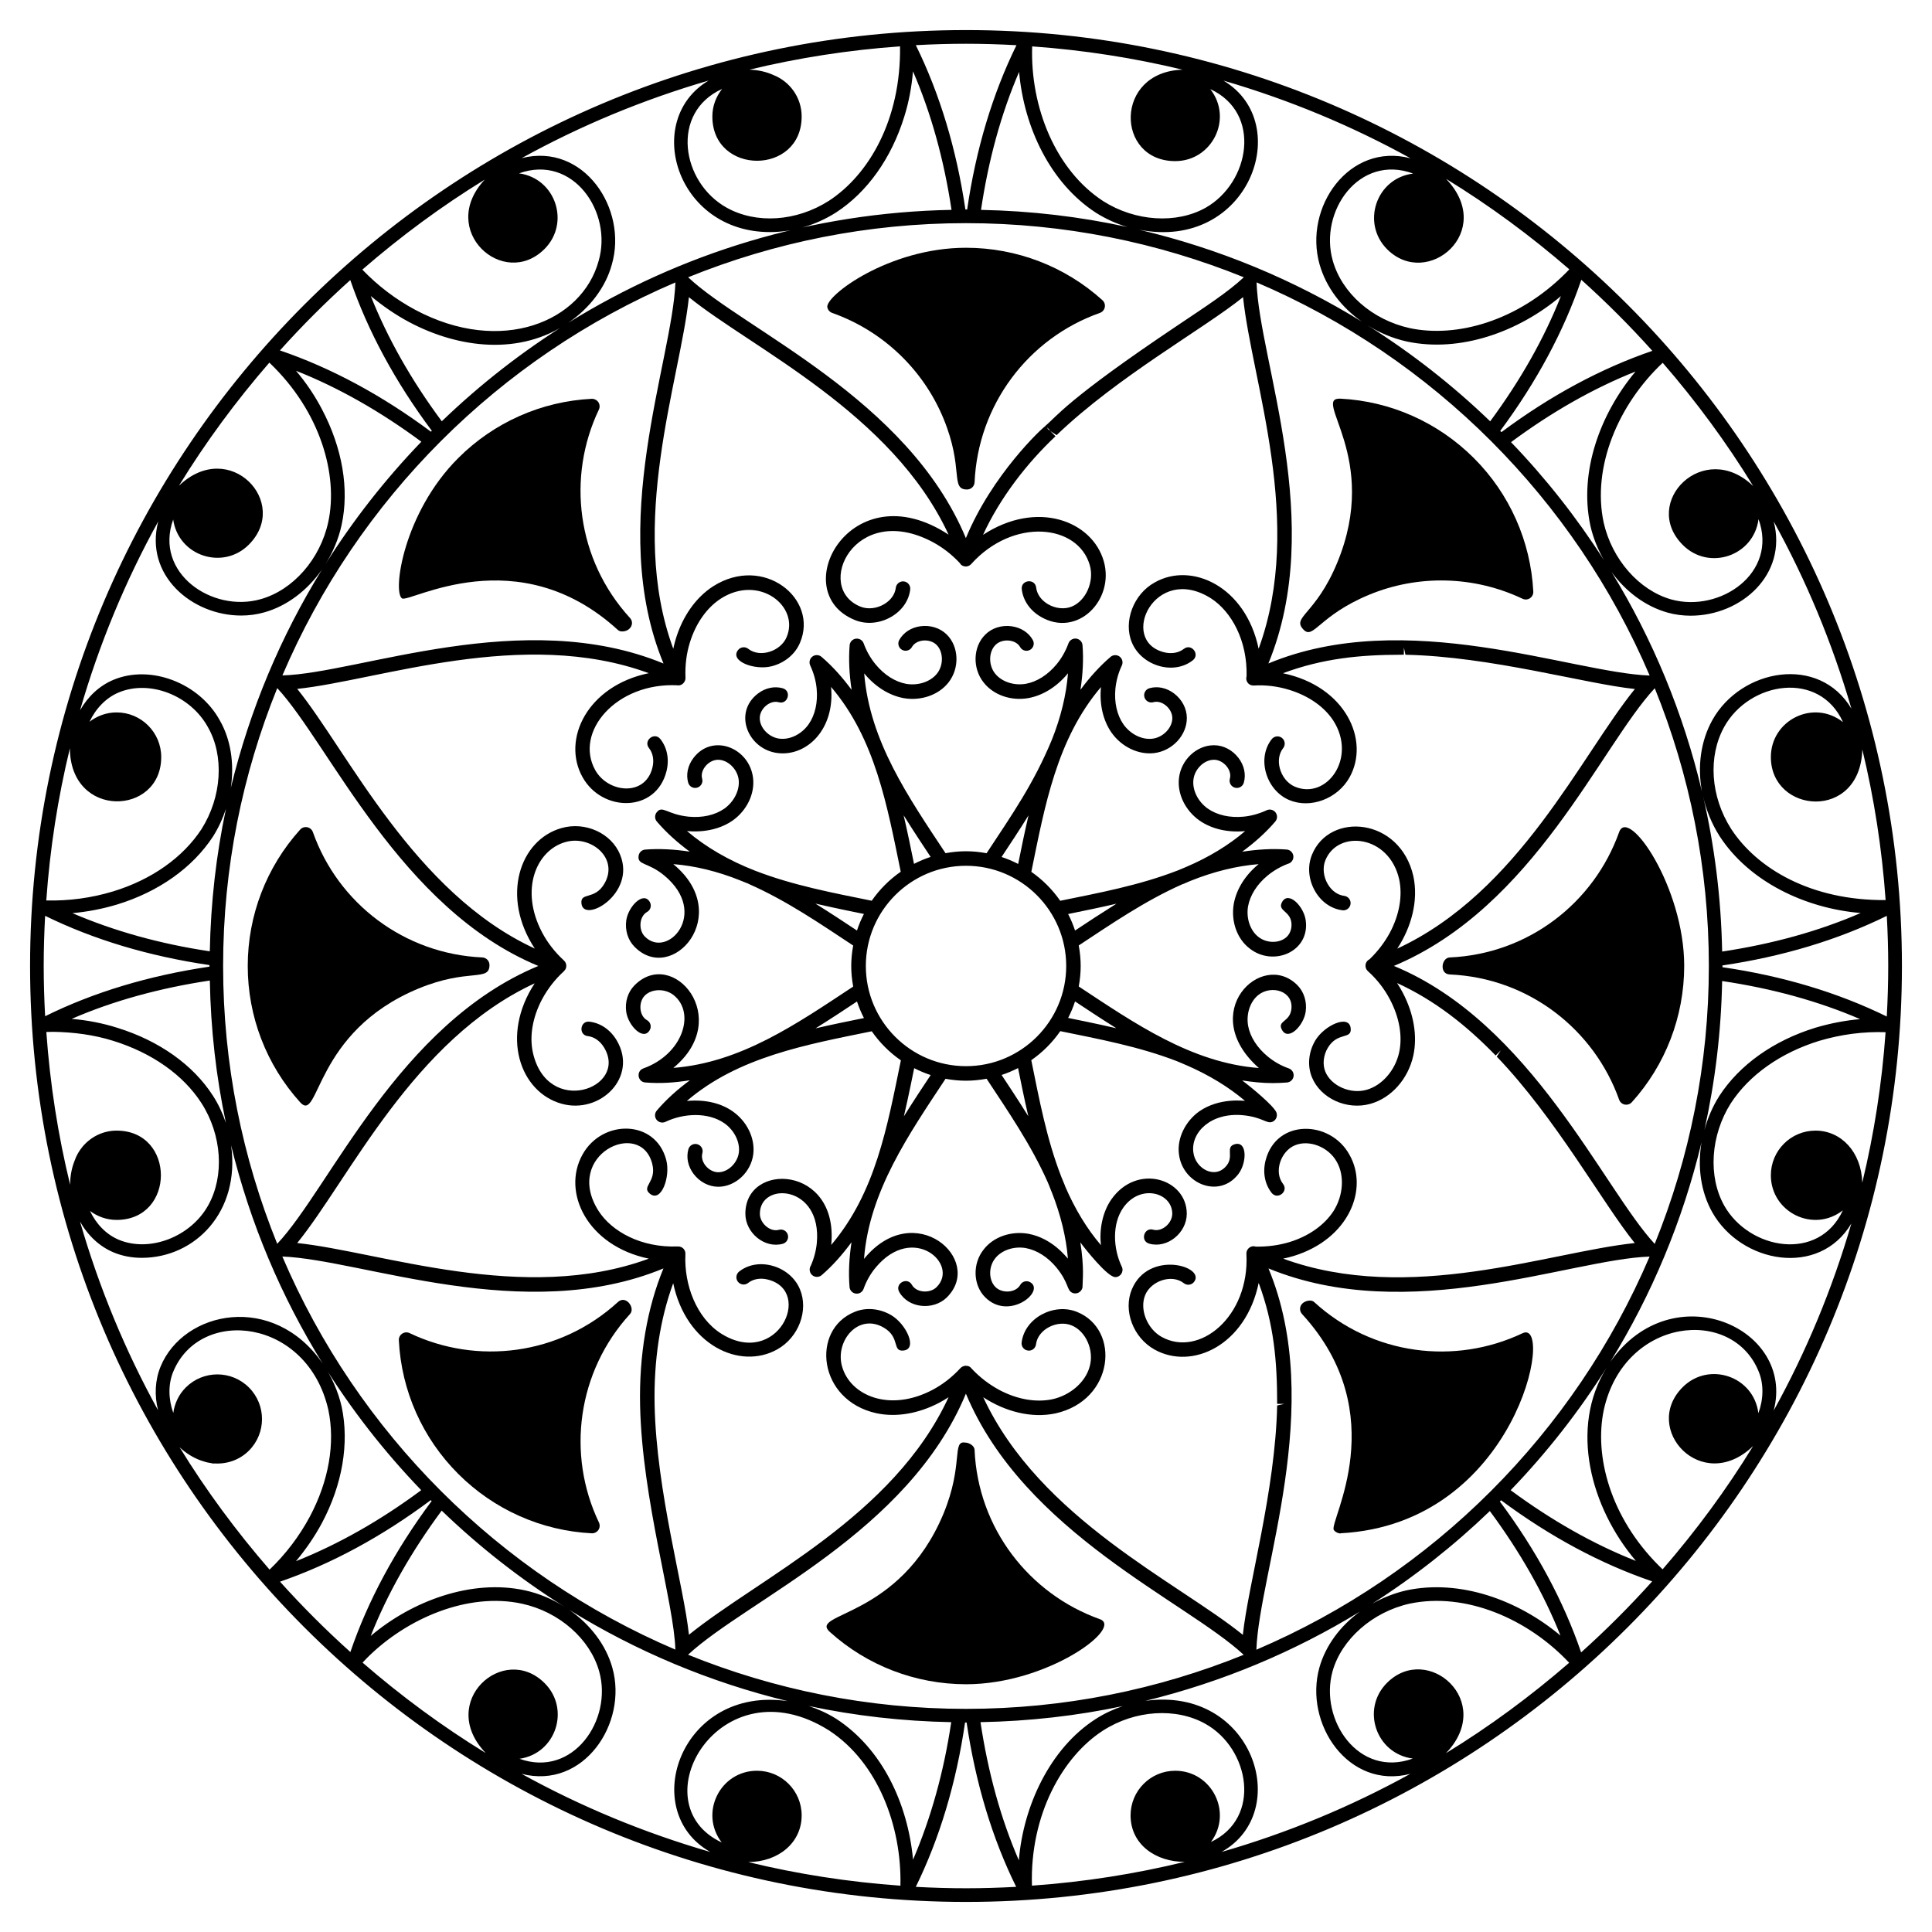 <?xml version="1.0" encoding="UTF-8"?>
<!-- Uploaded to: SVG Find, www.svgrepo.com, Generator: SVG Find Mixer Tools -->
<svg fill="#000000" width="800px" height="800px" version="1.1" viewBox="144 144 512 512" xmlns="http://www.w3.org/2000/svg">
 <g>
  <path d="m400 151.97c-136.77 0-248.03 111.26-248.03 248.03s111.27 248.03 248.03 248.03 248.03-111.27 248.03-248.03c-0.004-136.76-111.27-248.03-248.03-248.03zm111.61 58.09c10.676 10.676 28.918-4.777 15.613-18.66 11.566 7.082 22.465 15.137 32.668 23.98-0.324 0.336-0.648 0.676-0.973 1-12.785 12.777-28.961 17.203-41.32 14.578-9.934-2.203-17.941-9.215-20.398-17.867-3.723-13.066 7.004-28.383 21.301-23.094-9.844 1.238-13.789 13.168-6.891 20.062zm53.84 73.184c0.742 3.297 2.008 6.371 3.606 9.191-7.172-11.23-15.422-21.695-24.617-31.258 10.723-7.953 21.781-14.258 32.996-18.719-9.473 11.309-14.984 26.668-11.984 40.785zm15.73 39.785c-20.719-0.754-64.566-18.379-101.04-3.203 15.301-37.281-2.422-79.941-3.137-100.99 46.738 19.945 84.246 57.453 104.18 104.2zm14.102 31.758c0.82 3.738 2.273 7.422 4.434 10.812 7.832 12.062 22.703 19.148 37.383 20.359-11.098 4.816-23.426 8.215-36.711 10.215-0.27-14.199-2.019-28.043-5.106-41.387zm41.66 59.293c-3.957 0.352-7.918 1.113-11.855 2.281-11.055 3.406-20.094 9.82-25.453 18.078-1.797 2.836-3.074 5.883-3.938 8.984 2.824-12.738 4.426-25.922 4.688-39.438 13.199 1.961 25.473 5.316 36.559 10.094zm-40.078-14.082c0 26.035-5.125 50.883-14.348 73.648-13.633-14.68-32.754-58.641-69.121-73.664 37.141-15.551 54.793-58.199 69.137-73.59 9.211 22.758 14.332 47.59 14.332 73.605zm-119.91 181.19c0.746-20.691 18.363-64.617 3.207-101.04 37.254 15.297 79.922-2.422 101-3.141-19.945 46.742-57.461 84.25-104.21 104.18zm92.824-74.754c-9.941 15.992-4.246 37.086 7.754 51.23-11.258-4.441-22.383-10.758-33.191-18.742 9.543-9.906 18.078-20.789 25.438-32.488zm-12.238 71.008c-11.344-9.496-26.684-14.977-40.785-11.988-3.277 0.738-6.332 1.988-9.141 3.57 11.211-7.16 21.656-15.402 31.207-24.582 7.949 10.727 14.258 21.785 18.719 33zm-84.164-0.188c-17.09-13.859-53.852-30.781-68.805-62.969 5.723 3.746 12.684 5.656 19.18 4.273 15.531-3.496 17.25-22.191 5.703-26.875-6.113-2.512-13.914 1.57-14.711 8.086-0.133 1.055 0.621 2.012 1.672 2.141 1.078 0.145 2.016-0.617 2.144-1.672 0.492-3.992 5.688-6.543 9.438-4.992 3.785 1.535 6.019 6.633 4.769 10.938-1.113 4.082-5.074 7.547-9.832 8.621-4.359 0.926-9.355 0.062-14.078-2.438-2.715-1.461-5.164-3.34-7.281-5.586-0.016-0.02-0.039-0.031-0.055-0.051-0.152-0.215-0.336-0.406-0.574-0.547-0.289-0.172-0.609-0.23-0.926-0.234-0.016 0-0.031-0.012-0.047-0.012-0.016 0-0.031 0.008-0.047 0.008-0.234 0.004-0.457 0.051-0.676 0.137-0.012 0.004-0.023 0.008-0.035 0.012-0.242 0.105-0.469 0.242-0.656 0.441-2.223 2.418-4.723 4.363-7.43 5.793-11.34 5.984-21.789 1.559-23.969-6.195-1.926-6.719 4.289-14.273 11.066-10.289 4.461 2.617 2.09 6.422 5.262 6.055 3.754-0.441 0.672-7.031-3.309-9.371-3.043-1.789-6.664-2.113-9.652-0.875-11.727 4.684-9.801 23.449 5.719 26.863 5.231 1.129 11.148 0.133 16.68-2.785 0.836-0.445 1.66-0.93 2.461-1.457-14.637 31.707-50.07 47.805-68.809 62.953-1.332-12.785-8.586-37.812-9.094-60.801-0.25-11.844 1.438-22.879 4.926-32.359 3.422 16.34 17.625 23.109 27.582 17.531 5.68-3.18 8.363-10.348 5.984-15.973-1.262-3.023-4.062-5.356-7.488-6.238-3.168-0.816-6.309-0.234-8.609 1.594-0.832 0.66-0.973 1.871-0.312 2.703 0.66 0.832 1.875 0.969 2.703 0.309 1.355-1.074 3.281-1.395 5.262-0.883 12.141 3.125 2.375 23.707-12.516 14.246-6.484-4.195-9.734-12.891-9.379-20.887 0.137-1.199-0.789-2.184-1.98-2.144-9.727 0.383-17.496-3.945-21.016-9.391-9.484-14.852 11.062-24.633 14.203-12.547 1.285 4.953-3.066 6.023-0.562 8 2.977 2.348 5.445-4.523 4.285-8.969-2.82-10.828-16.98-10.852-22.188-1.453-5.59 9.98 1.277 24.207 17.562 27.59-33.004 12.184-71.09-1.809-93.172-4.141 13.754-16.938 30.695-53.918 62.93-68.82-9.137 13.977-3.875 28.809 7.109 31.902 10.262 2.883 20.375-7.062 14.641-16.77-1.664-2.82-4.293-4.629-7.219-4.965-2.492-0.324-3 3.527-0.441 3.82 1.719 0.195 3.301 1.328 4.348 3.098 6.367 10.777-15.094 18.434-18.922 1.223-0.934-4.348-0.062-9.348 2.438-14.074 1.516-2.816 3.457-5.312 5.769-7.414 0.121-0.109 0.207-0.246 0.293-0.375 0.027-0.043 0.078-0.059 0.102-0.102 0.453-0.781 0.309-1.773-0.355-2.387-2.414-2.223-4.363-4.727-5.789-7.434-5.988-11.34-1.551-21.785 6.191-23.969 6.703-1.918 14.281 4.277 10.289 11.07-2.59 4.414-6.434 2.094-6.051 5.258 0.609 5.344 14.531-2.629 10.242-12.961-2.277-5.699-9.23-8.871-15.531-7.07-11.09 3.129-16.168 18.176-7.086 31.93-32.035-14.762-49.516-52.164-62.953-68.812 21.449-2.234 59.852-16.41 93.16-4.164-16.215 3.344-23.168 17.527-17.535 27.582 5.234 9.328 19.398 9.398 22.207-1.5 0.82-3.168 0.238-6.312-1.594-8.617-1.586-2-4.594 0.398-3.012 2.391 1.074 1.355 1.398 3.277 0.883 5.266-1.98 7.688-11.758 6.59-15.125 0.582-5.664-10.113 5.582-23.34 21.879-22.488 0.012 0.004-0.012-0.016 0.109 0.027 0.438 0 0.805-0.137 1.137-0.387 0.047-0.031 0.352-0.324 0.445-0.469 0.191-0.391 0.359-0.598 0.34-1.148-0.141-3.285 0.25-6.434 1.156-9.355 1.582-5.113 4.504-9.258 8.227-11.66 10.129-6.481 20.918 2.039 17.414 10.223-1.543 3.723-7.039 5.566-10.164 3.098-0.832-0.656-2.039-0.516-2.703 0.32-2.32 2.941 4.406 5.481 8.969 4.285 3.418-0.891 6.203-3.219 7.441-6.207 5.016-11.711-9.68-23.484-23.043-14.949-4.484 2.898-7.973 7.785-9.82 13.762-0.281 0.906-0.52 1.832-0.715 2.773-12.188-33.031 1.805-71.121 4.144-93.172 16.566 13.449 53.926 30.707 68.816 62.93-25.926-17.012-43.277 15.145-24.836 22.629 3.023 1.246 6.656 0.914 9.699-0.879 2.82-1.664 4.633-4.293 4.969-7.223 0.121-1.055-0.637-2.008-1.691-2.129-1.023-0.121-2.012 0.633-2.133 1.691-0.195 1.719-1.328 3.305-3.098 4.348-1.98 1.168-4.387 1.418-6.289 0.633-12.43-5.039-1.496-28.039 19.141-17.121 2.719 1.465 5.121 3.344 7.176 5.551 0.164 0.27 0.371 0.512 0.66 0.68 0.793 0.453 1.785 0.293 2.391-0.383 11.141-12.406 28.355-10.617 31.445 0.348 1.211 4.277-1.035 9.383-4.801 10.922-1.906 0.777-4.312 0.531-6.301-0.637-1.777-1.047-2.914-2.648-3.121-4.387-0.289-2.535-4.125-2.074-3.816 0.449 0.348 2.945 2.164 5.586 4.984 7.25 9.727 5.727 19.648-4.394 16.762-14.645-3.027-10.73-17.676-16.406-32.008-7.047 4.473-9.758 11.621-18.992 19.195-26.117l-1.355-1.367 1.656 1.062c16.289-15.625 39.18-28.285 49.41-36.566 2.332 22.418 16.371 59.703 4.129 93.176-3.473-16.594-17.82-23.117-27.551-17.559-5.617 3.086-8.375 10.395-6.027 15.945 1.262 3.019 4.051 5.356 7.461 6.254 3.16 0.828 6.328 0.262 8.66-1.566 2.008-1.566-0.359-4.598-2.367-3.031-1.387 1.082-3.328 1.395-5.32 0.875-12.051-3.16-2.332-23.668 12.527-14.262 5.422 3.523 9.656 11.172 9.422 20.648-0.094 0.324-0.125 0.672-0.031 1.02 0.234 0.875 0.945 1.457 1.961 1.422 3.211-0.188 6.367 0.219 9.414 1.16 5.141 1.59 9.285 4.5 11.668 8.188 6.297 9.867-1.773 21.012-10.211 17.465-1.898-0.797-3.43-2.676-4.004-4.906-0.516-2-0.188-3.938 0.898-5.312 0.656-0.832 0.516-2.043-0.32-2.703-0.832-0.652-2.043-0.516-2.703 0.32-1.836 2.324-2.418 5.481-1.602 8.652 0.879 3.418 3.211 6.219 6.238 7.492 5.621 2.363 12.793-0.324 15.969-5.996 5.481-9.785-0.992-24.137-17.645-27.613 10.613-3.949 20.555-4.898 31.355-4.898 0.055 0 0.195-0.008 0.297-0.02 0.156 0.012 0.305 0.02 0.395 0.02v-1.926l0.422 1.926c22.695 0.473 47.566 7.691 60.797 9.078-14.316 17.633-30.645 53.793-62.973 68.805 3.746-5.684 5.656-12.688 4.277-19.18-3.516-15.594-22.234-17.164-26.875-5.703-1.246 3.027-0.93 6.652 0.852 9.699 1.652 2.828 4.285 4.656 7.231 5.016 1.031 0.148 2.012-0.617 2.141-1.672 0.133-1.055-0.621-2.016-1.676-2.144-1.738-0.215-3.336-1.355-4.375-3.141-1.16-1.984-1.398-4.394-0.617-6.301 3.316-8.172 16.891-6.742 19.559 5.066 0.926 4.363 0.055 9.367-2.441 14.082-1.426 2.644-3.258 5.027-5.43 7.109-1.293 0.648-1.375 2.277-0.426 3.133 2.391 2.144 4.356 4.664 5.836 7.481 2.512 4.758 3.383 9.746 2.457 14.035-1.051 4.781-4.523 8.77-8.645 9.934-4.269 1.211-9.383-1.035-10.922-4.805-0.777-1.898-0.535-4.312 0.637-6.293 2.609-4.414 6.457-2.09 6.074-5.258-0.441-3.754-7.035-0.688-9.391 3.305-1.793 3.043-2.121 6.668-0.883 9.703 2.309 5.652 9.273 8.82 15.527 7.055 5.535-1.562 9.992-6.586 11.359-12.816 1.113-5.18 0.113-11.09-2.812-16.648-0.457-0.875-0.957-1.723-1.5-2.539 9.996 4.578 18.402 11.246 26.129 19.203l1.355-1.367-1.062 1.66c15.758 16.43 28.188 39.062 36.566 49.41-22.738 2.371-59.75 16.355-93.18 4.129 0.938-0.191 1.867-0.43 2.785-0.703 14.652-4.508 19.965-17.758 14.777-26.844-5.031-9.168-19.309-9.586-22.195 1.434-0.832 3.168-0.258 6.324 1.562 8.66 1.57 2.012 4.602-0.367 3.031-2.367-2.477-3.176-0.602-8.645 3.144-10.207 3.781-1.59 8.941 0.434 11.102 4.363 2.102 3.672 1.75 8.926-0.855 13.051-2.43 3.738-6.582 6.664-11.68 8.23-2.902 0.871-5.977 1.254-8.949 1.195-0.332-0.098-0.684-0.129-1.039-0.035-0.875 0.238-1.465 1.055-1.418 1.961 0.898 16.727-12.57 27.543-22.484 21.992-3.879-2.172-5.898-7.371-4.324-11.121 1.578-3.75 7.066-5.594 10.215-3.106 0.832 0.656 2.043 0.516 2.703-0.32 3.258-4.129-12.031-8.621-16.465 1.934-2.363 5.633 0.328 12.797 5.992 15.965 9.934 5.566 24.18-1.098 27.613-17.645 4.051 10.891 4.898 20.746 4.898 32.051h1.922l-1.922 0.422c-0.484 22.648-7.711 47.629-9.094 60.793zm0.215 5.289c-22.754 9.207-47.582 14.324-73.594 14.324-26.035 0-50.883-5.129-73.652-14.348 15.73-14.605 58.352-32.305 73.629-69.184 15.406 36.91 58.441 55.055 73.617 69.207zm-254.77-105.55c20.996 0.789 64.23 18.379 101 3.156-4.34 10.504-6.477 22.957-6.188 36.371 0.559 25.168 9.02 52.375 9.344 64.645-46.723-19.941-84.219-57.445-104.15-104.17zm74.812 92.84c-3.184-2.016-6.734-3.555-10.527-4.375-14.125-3.078-29.922 2.809-40.859 12.086 4.43-11.223 10.766-22.355 18.805-33.215 9.938 9.574 20.848 18.129 32.582 25.504zm-59.078-52.992c-0.945-4.16-2.691-8.055-5.012-11.441 7.504 12.09 16.266 23.309 26.086 33.512-10.828 8.043-21.957 14.348-33.191 18.816 2.606-3.125 4.934-6.488 6.879-10.117 5.414-10.168 7.277-21.082 5.238-30.77zm-30.688-75.273c-0.848-2.504-1.98-4.938-3.441-7.203-5.246-8.168-14.258-14.559-25.363-17.996-3.883-1.227-7.93-2.012-12.074-2.356 11.016-4.781 23.309-8.16 36.617-10.164 0.242 12.902 1.676 25.52 4.262 37.719zm-40.668-55.57c3.984-0.375 7.934-1.121 11.809-2.289 11.016-3.359 20.051-9.762 25.461-18.051 1.457-2.312 2.582-4.785 3.418-7.316-2.594 12.215-4.035 24.844-4.285 37.766-13.215-1.973-25.395-5.387-36.402-10.109zm39.93 14.004c0-26.031 5.125-50.879 14.348-73.645 13.809 14.898 32.578 58.477 69.188 73.629-37.109 15.398-55.324 58.969-69.199 73.637-9.215-22.762-14.336-47.598-14.336-73.621zm26.195-147.54c-1.887-3.613-4.188-7.031-6.879-10.203 11.215 4.43 22.348 10.762 33.219 18.801-9.57 9.938-18.129 20.852-25.504 32.586 2.012-3.184 3.555-6.734 4.371-10.523 2.066-9.484 0.215-20.379-5.207-30.66zm93.668-33.625c-0.781 20.859-18.355 64.281-3.152 101-37.133-15.32-80.832 2.617-101 3.156 19.934-46.727 57.43-84.219 104.16-104.15zm-80.727 3.613c3.125 2.606 6.488 4.934 10.117 6.879 13.293 7.082 29.52 8.898 42.168 0.254-12.074 7.496-23.277 16.25-33.469 26.059-8.043-10.832-14.348-21.961-18.816-33.191zm178.79 34.379 0.035 0.031c-0.93 0.57-14.195 12.953-21.121 29.746-15.422-37.059-58.957-55.27-73.602-69.129 22.758-9.215 47.598-14.34 73.625-14.34 26.031 0 50.871 5.125 73.637 14.344-4.293 3.984-9.938 7.637-17.602 12.781-29.516 19.773-32.121 24.273-34.973 26.566zm1.359 1.367-0.672-0.434-0.25-0.492zm116.5-2.539c-9.91-9.543-20.793-18.078-32.492-25.438 3.133 1.945 6.625 3.449 10.402 4.285 14.25 3.031 29.742-2.648 40.832-12.035-4.445 11.258-10.758 22.379-18.742 33.188zm-21.109-69.707c-16.27-4.281-28.402 13.02-24.098 28.141 1.715 6.027 5.758 11.328 11.172 15.137-17.992-11.09-37.863-19.383-59.008-24.352 29.008 5.719 41.438-28.145 22.363-39.512 17.395 5.066 34.004 11.984 49.57 20.586zm-60.402-23.48c-18.191 0.523-17.809 24.227-1.957 24.227 9.77 0 15.41-11.25 9.293-19.078 13.801 6.352 10.457 24.844-1.266 31.453-7.727 4.32-18.613 3.613-27.082-1.75-12.629-8.207-19.383-24.902-18.855-41.027 13.625 0.973 26.945 3.055 39.867 6.176zm-22.973 37.906c2.629 1.66 5.434 2.91 8.297 3.773-12.523-2.731-25.477-4.269-38.746-4.527 1.957-13.207 5.316-25.48 10.09-36.562 1.297 14.66 8.242 29.438 20.359 37.316zm-21.055-44.398c-6.348 12.938-10.742 27.57-13.07 43.547-0.105 0-0.207-0.008-0.312-0.008-0.051 0-0.098 0.004-0.148 0.004-2.371-16.012-6.789-30.641-13.141-43.551 9.316-0.5 17.355-0.496 26.672 0.008zm-56.926 18.887c0-4.992-3.102-9.242-7.477-10.98-1.957-0.887-4.117-1.355-6.367-1.422 12.938-3.125 26.273-5.207 39.914-6.176 0.27 19.418-8.258 34.043-18.887 40.953-8.586 5.469-19.207 6.168-27.059 1.793-12.047-6.711-14.984-25.207-1.211-31.461-1.59 2.016-2.578 4.523-2.578 7.289 0 15.648 23.664 15.672 23.664 0.004zm-24.66-9.516c-17.492 10.41-8.703 40.156 16.246 40.156 5.957 0 12.129-1.758 17.555-5.215 8.242-5.356 14.656-14.379 18.059-25.398 1.184-3.781 1.953-7.793 2.301-11.984 4.816 11.098 8.215 23.422 10.215 36.707-37.18 0.703-71.914 11.547-101.54 29.918 5.641-3.875 9.863-9.359 11.508-15.41 4.316-14.734-7.422-32.398-23.879-28.219 15.555-8.59 32.152-15.492 49.531-20.555zm-59.324 26.25c-12.598 13.469 4.992 29.227 15.836 18.387 6.867-6.867 2.984-18.715-6.758-20.047 14.375-5.156 24.859 10.379 21.105 23.199-4.379 16.098-25.801 25.113-48.559 12.996-5.258-2.816-9.973-6.418-14.066-10.68 10.133-8.793 20.957-16.801 32.441-23.855zm-35.633 26.621c4.66 13.539 11.914 26.965 21.605 39.945-0.078 0.078-0.16 0.16-0.238 0.238-13.035-9.695-26.48-16.926-40.012-21.535 5.879-6.547 12.102-12.77 18.645-18.648zm-46.938 63.469c1.402 9.684 13.195 13.504 20.035 6.664 11.176-11.172-5.152-28.426-18.512-15.617 7.078-11.555 15.125-22.445 23.965-32.637 13.688 13.027 18.281 29.961 15.609 42.25-2.121 9.816-9.316 18.031-17.914 20.441-12.863 3.664-28.277-6.949-23.184-21.102zm-3.957 0.496c-3.731 14.223 8.883 24.941 21.973 24.941 2.066 0 4.141-0.273 6.152-0.848 6.019-1.688 11.414-5.84 15.262-11.336-10.91 17.66-19.133 37.137-24.156 57.855 0.941-6.352 0.035-12.734-2.902-17.859-5.453-9.973-18.398-14.902-28.23-10.762-3.684 1.543-6.762 4.426-8.824 8.066 5.082-17.57 12.043-34.344 20.727-50.059zm-23.414 60.117c0.086 18.766 24.203 17.945 24.203 2.328 0-6.535-5.297-11.832-11.832-11.832-2.707 0-5.176 0.945-7.168 2.477 1.648-3.523 4.418-6.379 7.711-7.754 8.219-3.457 19.043 0.746 23.668 9.191 4.359 7.617 3.68 18.473-1.688 26.988-4.93 7.555-13.262 13.43-23.465 16.539-5.766 1.742-11.711 2.535-17.688 2.394 0.977-13.785 3.082-27.262 6.258-40.332zm-6.941 57.699c0-4.461 0.137-8.891 0.375-13.297 12.875 6.312 27.5 10.703 43.555 13.055 0 0.082-0.004 0.16-0.004 0.242 0 0.059 0.004 0.117 0.004 0.172-16.094 2.379-30.723 6.797-43.551 13.137-0.242-4.406-0.379-8.84-0.379-13.309zm7.008 57.984c-3.207-13.121-5.328-26.648-6.312-40.496 0.605-0.02 1.207-0.043 1.812-0.043 5.356 0.078 10.84 0.789 15.891 2.383 10.301 3.191 18.613 9.051 23.398 16.496 5.438 8.445 6.156 19.34 1.789 27.121-4.664 8.355-15.504 12.523-23.695 9.102-3.305-1.391-5.992-4.16-7.625-7.637 1.973 1.473 4.394 2.379 7.051 2.379 15.641 0 15.668-23.664 0-23.664-3.578 0-6.746 1.621-8.914 4.129-0.02 0.02-0.047 0.031-0.062 0.055-0.035 0.043-0.062 0.098-0.098 0.141-0.902 1.09-1.605 2.328-2.074 3.699-0.781 1.965-1.172 4.109-1.16 6.336zm23.301 59.75c-8.668-15.699-15.617-32.461-20.691-50.02 2.055 3.684 5.152 6.606 8.871 8.172 2.363 0.988 4.906 1.453 7.484 1.453 14.238 0 26.152-12.309 23.688-29.824 5.059 20.727 13.332 40.203 24.285 57.859-13.027-18.973-36.906-14.086-42.992 0.832-1.461 3.57-1.637 7.621-0.645 11.527zm5.699 9.801c1.641 1.531 3.5 2.711 5.504 3.461 0.176 0.07 0.363 0.109 0.539 0.176 0.422 0.141 0.848 0.277 1.277 0.379 0.316 0.074 0.629 0.129 0.945 0.176 0.227 0.039 0.453 0.098 0.684 0.129 0.121 0.016 0.23-0.02 0.348-0.027 3.262 0.195 6.59-0.906 9.082-3.398 4.621-4.621 4.621-12.113 0-16.734-4.621-4.621-12.113-4.621-16.734 0-1.898 1.898-2.973 4.285-3.312 6.754-1.305-3.641-1.383-7.586-0.039-10.871 7.117-17.414 35.602-14.289 41.129 10.039 1.859 8.824 0.121 18.871-4.894 28.285-2.816 5.258-6.414 9.973-10.68 14.066-8.789-10.129-16.797-20.953-23.848-32.434zm26.617 35.625c13.547-4.664 26.969-11.918 39.945-21.605 0.078 0.078 0.156 0.16 0.238 0.238-9.695 13.027-16.922 26.473-21.535 40.012-6.547-5.879-12.77-12.102-18.648-18.645zm70.133 26.902c-10.863-10.867-28.598 4.973-15.617 18.512-11.555-7.078-22.445-15.129-32.637-23.965 0.402-0.422 0.793-0.852 1.207-1.266 10.531-10.527 26.805-17.445 41.047-14.344 9.816 2.125 18.035 9.324 20.441 17.914 3.664 12.879-6.965 28.273-21.105 23.184 9.684-1.406 13.504-13.199 6.664-20.035zm-6.121 24.02c16.379 4.254 28.258-13.359 24.051-28.148-1.688-6.016-5.84-11.414-11.336-15.262 17.656 10.906 37.125 19.129 57.84 24.152-28.328-4.176-39.836 29.02-20.547 39.961-17.555-5.082-34.312-12.035-50.008-20.703zm60.07 23.387c7.969-0.039 14.16-5.109 14.16-12.371 0-6.535-5.297-11.832-11.832-11.832-9.77 0-15.355 11.188-9.355 19.004-22.129-10.348-0.504-47.91 28.426-29.695 12.973 8.461 19.309 25.43 18.934 41.152-13.789-0.977-27.262-3.082-40.332-6.258zm23.352-37.945c-2.305-1.453-4.773-2.578-7.305-3.414 12.211 2.59 24.836 4.035 37.75 4.281-1.969 13.23-5.387 25.418-10.117 36.438-1.418-15.094-8.316-29.469-20.328-37.305zm21.055 44.512c6.312-12.875 10.707-27.504 13.055-43.555 0.082 0 0.16 0.004 0.242 0.004 0.055 0 0.113-0.004 0.168-0.004 2.379 16.094 6.801 30.727 13.137 43.551-9.082 0.492-17.152 0.512-26.602 0.004zm17.145-43.645c12.898-0.246 25.508-1.68 37.707-4.262-2.5 0.848-4.934 1.98-7.199 3.438-12.129 7.797-19.172 23.074-20.344 37.441-4.781-11.012-8.164-23.309-10.164-36.617zm51.605 12.875c-6.535 0-11.832 5.297-11.832 11.832 0 7.731 6.719 12.348 14.355 12.309-13.117 3.203-26.648 5.328-40.492 6.312-0.566-18.84 8.184-34.254 18.836-41.102 8.445-5.438 19.348-6.156 27.121-1.789 11.723 6.531 15.047 24.938 1.469 31.32 5.856-7.844 0.215-18.883-9.457-18.883zm12.258 21.527c19.168-10.691 8.305-44.043-20.184-40.047 20.332-4.965 39.473-13.004 56.859-23.648-5.191 3.797-9.074 8.965-10.727 14.828-4.141 14.824 7.668 32.441 24.102 28.16-15.711 8.676-32.48 15.633-50.051 20.707zm59.492-26.18c13.168-13.688-4.844-29.418-15.633-18.633-6.926 6.926-2.926 18.789 6.844 20.055-14.363 5.231-24.84-10.316-21.266-23.133 2.402-8.512 10.598-15.711 20.383-17.91 14.848-3.148 31.395 4 42.324 15.656-10.195 8.836-21.09 16.887-32.652 23.965zm35.82-26.711c-4.664-13.625-11.898-27.066-21.539-39.996 0.105-0.109 0.215-0.215 0.324-0.32 12.98 9.641 26.434 16.855 40.047 21.492-5.938 6.613-12.223 12.895-18.832 18.824zm46.973-63.395c-1.23-9.832-13.148-13.805-20.059-6.894-11.02 11.02 5.098 28.617 18.664 15.605-7.082 11.57-15.141 22.473-23.984 32.672-0.336-0.324-0.676-0.645-1-0.973-12.902-12.898-17.168-29.117-14.578-41.316 5.434-24.559 34.105-27.469 41.055-10.078 1.363 3.316 1.262 7.312-0.098 10.984zm4.059-0.695c5.766-21.906-26.785-36.387-43.285-12.922 10.941-17.75 19.164-37.336 24.16-58.164-1.105 6.504-0.207 13.082 2.84 18.527 7.656 13.586 28.324 17.336 36.871 2.984-5.066 17.398-11.984 34.008-20.586 49.574zm23.473-60.387c-0.227-8.145-5.606-13.801-12.391-13.801-6.535 0-11.832 5.297-11.832 11.832 0 9.766 11.25 15.406 19.078 9.293-6.34 13.77-24.828 10.484-31.449-1.273-4.32-7.719-3.613-18.605 1.746-27.078 4.891-7.531 13.23-13.414 23.453-16.566 5.844-1.734 11.746-2.484 17.574-2.289-0.973 13.633-3.051 26.953-6.18 39.883zm6.879-57.426c0 4.492-0.141 8.953-0.383 13.387-12.945-6.352-27.578-10.746-43.551-13.07 0-0.105 0.008-0.211 0.008-0.316 0-0.051-0.004-0.098-0.004-0.148 16.008-2.367 30.641-6.785 43.555-13.141 0.238 4.402 0.375 8.832 0.375 13.289zm-0.691-17.469c-19.809 0.156-34.133-8.387-40.953-18.887-5.465-8.582-6.172-19.203-1.797-27.059 6.668-11.965 25.176-15.031 31.461-1.211-7.824-6.172-19.121-0.535-19.121 9.254 0 15.027 23.688 17.074 24.234-2.016 3.125 12.938 5.207 26.273 6.176 39.918zm-9.059-50.719c-8.551-14.387-29.25-10.637-36.852 3.008-3.102 5.566-3.988 12.312-2.758 18.941-4.938-20.82-13.082-40.406-23.961-58.164 3.797 5.199 8.969 9.09 14.836 10.746 2.008 0.559 4.062 0.824 6.117 0.824 13.531 0 25.703-11.035 22.02-24.977 8.605 15.578 15.527 32.207 20.598 49.621zm-50.012-91.668c8.84 10.199 16.895 21.094 23.973 32.664-13.07-12.586-29.914 4.348-18.637 15.625 6.926 6.926 18.793 2.926 20.055-6.848 5.219 14.293-10.242 24.859-23.133 21.27-8.508-2.402-15.707-10.605-17.91-20.383-3.121-14.672 3.848-31.25 15.652-42.328zm-42.742 18.375c-0.105-0.109-0.211-0.219-0.32-0.324 9.641-12.984 16.855-26.438 21.492-40.047 6.609 5.934 12.891 12.215 18.82 18.828-13.621 4.668-27.062 11.902-39.992 21.543z"/>
  <path d="m307.77 489.04c-15.527 14.203-37.434 16.734-55.215 8.25-1.348-0.648-2.938 0.387-2.856 1.902 0.664 13.359 6.25 25.926 15.73 35.395 9.477 9.48 22.043 15.074 35.391 15.754h0.102c0.664 0 1.293-0.332 1.664-0.891 0.391-0.586 0.441-1.336 0.141-1.973-8.633-18.051-5.727-39.984 8.234-55.246 1.48-1.613-1.098-5.094-3.191-3.191z"/>
  <path d="m499.23 249.65c-7.789-0.359 10.715 15.559-0.855 43.484-5.719 13.832-12.195 14.359-8.926 17.727 2.656 2.742 4.102-3.742 17.391-9.246 13.039-5.398 27.852-5.012 40.648 1.062 0.637 0.301 1.383 0.25 1.969-0.145 0.586-0.391 0.922-1.062 0.883-1.766-0.699-13.363-6.297-25.93-15.762-35.379-9.484-9.469-22.039-15.059-35.348-15.738z"/>
  <path d="m573.09 364.51c-6.695 18.801-24.109 32.309-44.898 33.223-2.211 0.098-2.805 4.383 0.008 4.508 21.102 0.926 38.324 14.746 44.887 33.188 0.234 0.664 0.801 1.152 1.492 1.293 0.133 0.023 0.258 0.035 0.391 0.035 0.559 0 1.102-0.234 1.484-0.66 8.93-9.887 13.859-22.703 13.879-36.09 0.008-20.914-14.805-42.316-17.242-35.496z"/>
  <path d="m254.89 405.98c13.258-5.492 18.828-1.715 18.828-6.254 0-1.066-0.84-1.949-1.91-1.996-20.629-0.922-38.195-14.27-44.887-33.211-0.508-1.43-2.359-1.797-3.371-0.672-8.953 9.91-13.887 22.742-13.895 36.133-0.008 13.395 4.93 26.234 13.902 36.156 5.141 5.66 3.512-18.629 31.332-30.156z"/>
  <path d="m250.54 302.58c1.934 1.293 30.555-15.996 57.215 8.375 0.293 0.27 0.695 0.383 1.125 0.383 2.246-0.008 3.332-2.199 2.074-3.57-14.199-15.527-16.727-37.434-8.246-55.219 0.305-0.637 0.25-1.383-0.141-1.969s-1.098-0.914-1.766-0.891c-13.359 0.672-25.93 6.258-35.391 15.734-14.496 14.484-17.41 35.461-14.871 37.156z"/>
  <path d="m547.49 497.32c-17.836 8.469-39.738 5.914-55.238-8.277-0.777-0.719-2.371-0.332-3.125 0.414-0.766 0.754-0.801 1.98-0.07 2.773 24.457 26.68 7.027 55.141 8.414 57.223 0.664 0.992 2.156 0.977 1.766 0.883 46.824-2.461 56.863-57.168 48.254-53.016z"/>
  <path d="m402.27 528.2c-0.051-1.062-1.43-1.891-2.492-1.902-3.582-0.582-0.383 5.84-5.731 18.812-11.605 27.891-35.828 26.23-30.148 31.355 9.887 8.93 22.703 13.859 36.094 13.879h0.039c21.621 0 41.75-15.004 35.457-17.238-18.695-6.664-32.324-24.035-33.219-44.906z"/>
  <path d="m400.02 209.66h-0.031c-20.438 0-37.344 12.77-36.738 15.777 0.141 0.691 0.633 1.258 1.293 1.492 13.324 4.719 24.07 14.91 29.477 27.961 5.496 13.27 1.711 18.832 6.254 18.832 1.07 0 1.949-0.844 2-1.91 0.906-20.488 14.156-38.156 33.207-44.887 0.664-0.234 1.156-0.801 1.297-1.492s-0.098-1.402-0.621-1.875c-9.91-8.957-22.746-13.891-36.137-13.898z"/>
  <path d="m454.66 465.68c-0.016 2.492-2.715 4.852-5.055 4.203-2.414-0.715-3.519 3.004-1.043 3.699 4.789 1.363 9.922-2.863 9.945-7.887 0.039-9.34-13.211-13.543-20.012-3.809-2.383 3.441-3.211 8.125-2.723 12.105-3.695-4.309-6.875-9.527-9.488-15.578-0.051-0.133-0.086-0.266-0.141-0.402l-0.484-1.172c-0.023-0.059-0.047-0.121-0.07-0.184 0 0-0.023-0.043-0.035-0.07l-0.273-0.66c-0.004-0.012-0.016-0.047-0.02-0.055-3.883-9.957-5.871-20.629-7.961-30.91 3-2.082 5.606-4.691 7.688-7.695 10.168 2.09 20.836 4.066 30.879 7.949l1.297 0.539c0.238 0.102 0.453 0.188 0.746 0.328l0.508 0.211h0.004c5.922 2.57 11.184 5.769 15.508 9.441-0.41 0.027-6.746-0.898-12.07 2.762-3.773 2.66-5.949 7.211-5.434 11.289 0.883 7.984 10.727 11.996 15.789 5.312 2.203-2.902 2.391-8.773-0.961-7.871-2.594 0.719-0.227 3.066-2.102 5.547-3 3.961-8.414 0.992-8.906-3.445-0.672-5.269 4.715-10.594 13.199-9.777 5.141 0.516 6.195 2.32 7.699 1.766 1.023-0.383 1.488-1.539 1.121-2.496v-0.004h-0.004v-0.004-0.004s-0.004 0-0.004-0.004c-0.688-1.754-6.867-6.852-9.074-8.473 2.723 0.418 5.414 0.699 8.027 0.699 1.301 0 2.586-0.055 3.852-0.156 0.906-0.074 1.637-0.77 1.754-1.672 0.117-0.902-0.414-1.758-1.27-2.062-2.051-0.723-3.941-1.793-5.613-3.18-2.801-2.324-4.633-5.199-5.164-8.09-0.562-3.176 0.535-6.473 2.727-8.207 3.477-2.734 9.418-1.023 8.715 3.902-0.473 3.356-3.844 2.914-2.457 5.394 1.68 3.004 5.746-1.156 6.266-4.856 0.371-2.629-0.449-5.25-2.191-7.012-9.469-9.539-26.762 7.316-10.215 21.945-17.914-1.367-33.078-11.949-47.734-21.609 0.672-3.703 0.699-7.027 0-10.875 8.582-5.648 17.527-11.82 27.457-16.219l0.016-0.008c0.113-0.027 0.23-0.059 0.34-0.109 0.566-0.262 1.172-0.512 1.781-0.766 6.148-2.477 12.285-3.977 18.078-4.445-0.031 0.023-0.055 0.047-0.082 0.066-3.484 2.879-5.789 6.57-6.5 10.418-0.801 4.621 0.832 9.27 4.137 11.824 6.234 5.004 16.074 0.949 14.926-7.41-0.5-3.676-4.535-7.887-6.25-4.887-1.336 2.367 2.012 2.305 2.438 5.406 0.195 1.426-0.238 2.863-1.133 3.766-1.82 1.844-5.352 1.898-7.602 0.098-2.184-1.688-3.281-4.965-2.734-8.121 0.543-2.941 2.383-5.832 5.156-8.125 1.621-1.32 3.422-2.367 5.367-3.109 0.574-0.129 1.078-0.527 1.332-1.109 0.109-0.246 0.156-0.504 0.156-0.758 0.004-0.75-0.438-1.465-1.164-1.781h-0.004-0.004-0.004-0.004-0.004c-0.195-0.082-0.406-0.133-0.617-0.148-3.746-0.285-7.715-0.043-11.777 0.582 3.328-2.445 6.316-5.109 8.781-8.004 0.586-0.688 0.613-1.691 0.066-2.41-0.551-0.723-1.523-0.961-2.344-0.582-2.027 0.941-4.106 1.516-6.176 1.707-3.594 0.34-6.938-0.41-9.383-2.102-2.637-1.84-4.188-4.934-3.859-7.707 0.32-2.824 2.836-5.273 5.426-5.273h0.047c1.25 0 2.562 0.715 3.43 1.859 0.758 1.008 1.035 2.16 0.75 3.164-0.289 1.023 0.309 2.086 1.328 2.371 1.02 0.297 2.086-0.305 2.375-1.328 0.613-2.172 0.105-4.551-1.391-6.527-1.602-2.117-4.027-3.387-6.469-3.387h-0.098c-4.555 0-8.68 3.875-9.223 8.68-0.5 4.195 1.652 8.633 5.484 11.309 3.191 2.207 7.438 3.18 11.93 2.773 0.043-0.004 0.082-0.008 0.121-0.012-4.344 3.715-9.617 6.934-15.555 9.465-0.176 0.074-0.348 0.152-0.527 0.227l-1.91 0.793c-0.016 0.004-0.043 0.012-0.059 0.016-10.031 3.883-20.695 5.871-30.957 7.969-2.074-2.992-4.672-5.59-7.66-7.672 3.562-17.434 6.738-35.203 18.461-48.973 0 0.027-0.004 0.055-0.008 0.082-0.426 4.512 0.555 8.754 2.773 11.961 2.684 3.82 7.148 5.953 11.316 5.465 4.812-0.57 8.703-4.75 8.672-9.316-0.008-2.477-1.281-4.91-3.406-6.508-1.984-1.488-4.356-1.988-6.512-1.367-1.023 0.293-1.613 1.355-1.32 2.379 0.289 1.016 1.336 1.613 2.379 1.32 0.98-0.281 2.129-0.012 3.137 0.746 1.152 0.867 1.871 2.188 1.875 3.453 0.02 2.582-2.445 5.141-5.273 5.477-2.816 0.344-5.867-1.223-7.711-3.844-1.691-2.449-2.438-5.789-2.102-9.387 0.223-2.168 0.793-4.242 1.703-6.164 0.387-0.82 0.148-1.801-0.57-2.352-0.73-0.551-1.727-0.523-2.418 0.066-2.875 2.465-5.539 5.406-7.973 8.719 0.617-4.059 0.844-8.039 0.543-11.809-0.07-0.902-0.758-1.629-1.656-1.754-0.891-0.113-1.75 0.398-2.066 1.246-0.77 2.102-1.832 3.977-3.164 5.578-2.312 2.785-5.195 4.617-8.117 5.148-3.144 0.559-6.445-0.531-8.176-2.723-1.781-2.238-1.719-5.781 0.145-7.598 0.887-0.887 2.328-1.305 3.738-1.109 1.25 0.176 2.262 0.793 2.769 1.703 0.52 0.93 1.695 1.254 2.617 0.742 0.93-0.52 1.258-1.691 0.738-2.617-1.102-1.969-3.141-3.293-5.594-3.637-2.637-0.371-5.246 0.453-6.977 2.18-3.285 3.203-3.488 8.918-0.453 12.727 2.613 3.32 7.273 4.945 11.875 4.117 3.816-0.695 7.512-2.996 10.395-6.477 0.027-0.031 0.051-0.062 0.078-0.098-0.445 5.699-1.902 11.707-4.305 17.695-4.824 11.594-10.379 19.547-17.27 29.996-3.82-0.699-7.152-0.684-10.883-0.008-9.852-14.879-20.121-29.719-21.551-47.652 0.02 0.02 0.035 0.043 0.051 0.062 2.887 3.488 6.578 5.797 10.414 6.5 4.578 0.793 9.254-0.824 11.867-4.141 3-3.809 2.793-9.516-0.457-12.715-1.754-1.746-4.367-2.562-7.004-2.195-2.453 0.348-4.484 1.672-5.578 3.637-0.52 0.926-0.184 2.102 0.742 2.617 0.918 0.508 2.098 0.188 2.613-0.746 0.504-0.902 1.508-1.52 2.758-1.699 1.434-0.191 2.863 0.227 3.762 1.121 1.836 1.812 1.906 5.359 0.141 7.598-1.723 2.188-5.012 3.277-8.172 2.738-2.93-0.539-5.816-2.371-8.117-5.156-1.379-1.695-2.441-3.562-3.156-5.559-0.305-0.848-1.148-1.375-2.066-1.258-0.898 0.121-1.594 0.852-1.66 1.758-0.293 3.777-0.094 7.742 0.527 11.805-2.438-3.316-5.098-6.293-7.984-8.754-0.688-0.586-1.695-0.613-2.41-0.07-0.719 0.547-0.961 1.523-0.582 2.34 0.941 2.035 1.52 4.113 1.711 6.184 0.34 3.606-0.41 6.938-2.102 9.379-1.84 2.641-4.902 4.184-7.707 3.859-2.84-0.324-5.301-2.875-5.269-5.477 0-2.449 2.695-4.828 5.023-4.184 2.41 0.711 3.519-3.004 1.043-3.703-2.164-0.609-4.551-0.109-6.531 1.387-6.699 5.078-2.664 14.887 5.289 15.797 7.648 0.887 15.152-6.32 14.07-17.535 11.715 13.707 14.871 31.516 18.465 48.973-3 2.082-5.606 4.691-7.691 7.691-10.277-2.09-20.941-4.094-30.914-7.969-6.984-2.719-13.105-6.289-18.035-10.492 0.41-0.023 6.738 0.898 12.047-2.758 3.812-2.684 5.957-7.129 5.457-11.32-0.953-8.039-10.797-11.945-15.816-5.266-1.492 1.977-1.992 4.352-1.375 6.512 0.289 1.02 1.34 1.617 2.375 1.324 1.023-0.293 1.617-1.355 1.324-2.379-0.281-0.988-0.008-2.137 0.75-3.144 0.863-1.148 2.184-1.863 3.453-1.867h0.027c2.57 0 5.109 2.457 5.449 5.273 0.328 2.766-1.223 5.867-3.844 7.711-2.453 1.691-5.793 2.441-9.387 2.098-5.84-0.59-6.973-3.152-8.516-1.125-0.551 0.719-0.523 1.73 0.066 2.418 2.465 2.879 5.41 5.539 8.723 7.973-4.059-0.617-8.035-0.844-11.812-0.547-0.898 0.07-1.629 0.762-1.75 1.656-0.352 2.547 2.461 1.613 6.82 5.227 12.043 9.996 0.785 22.258-5.172 16.156-1.742-1.758-1.488-5.348 0.598-6.508 0.93-0.52 1.258-1.691 0.738-2.617-1.695-3.012-5.742 1.18-6.254 4.859-0.363 2.629 0.453 5.242 2.184 6.973 9.926 10.172 26.418-8.5 10.367-21.816-0.031-0.023-0.059-0.051-0.094-0.078 5.699 0.445 11.707 1.902 17.695 4.305 0.746 0.309 1.5 0.621 2.234 0.898 0.094 0.055 0.184 0.102 0.258 0.137 9.93 4.387 18.945 10.594 27.492 16.234-0.676 3.738-0.691 7.066 0.004 10.879-15.059 9.941-29.719 20.129-47.664 21.555 0.023-0.016 0.047-0.035 0.062-0.051 15.926-13.156-0.223-32.105-10.355-21.828-1.746 1.754-2.566 4.375-2.195 7.008 0.516 3.66 4.562 7.844 6.25 4.828 0.516-0.926 0.18-2.098-0.746-2.613-2.078-1.152-2.332-4.75-0.574-6.516 1.812-1.84 5.367-1.906 7.602-0.145 5.961 4.703 2.453 15.719-7.984 19.449-1.949 0.699-1.547 3.57 0.5 3.727 4.199 0.324 7.652 0.059 11.836-0.582-3.328 2.441-6.297 5.109-8.785 8.035-0.59 0.691-0.613 1.703-0.059 2.422 0.555 0.719 1.531 0.945 2.356 0.562 4.844-2.32 11.316-2.606 15.586 0.348 2.644 1.844 4.199 4.949 3.879 7.727-0.336 2.82-2.887 5.281-5.461 5.281h-0.016c-2.504-0.016-4.856-2.738-4.199-5.055 0.289-1.023-0.309-2.086-1.332-2.371-1.02-0.297-2.086 0.305-2.375 1.328-0.613 2.172-0.109 4.559 1.379 6.535 1.598 2.121 4.027 3.394 6.508 3.406h0.035c4.551 0 8.707-3.883 9.281-8.676 0.492-4.211-1.664-8.66-5.504-11.336-2.887-2-6.906-3.191-12.105-2.727 13.613-11.68 31.691-14.93 49-18.465 2.094 3.008 4.707 5.621 7.719 7.703-3.617 17.609-6.707 35.078-18.461 48.918 0.004-0.035 0.008-0.07 0.012-0.105 1.973-21.074-22.863-22.055-22.762-8.113 0.016 4.949 5.039 9.25 9.918 7.914 1.023-0.285 1.621-1.344 1.336-2.367-0.277-1.023-1.332-1.621-2.367-1.336-1.02 0.285-2.172 0.004-3.18-0.762-1.145-0.867-1.859-2.191-1.863-3.465-0.062-8.629 16.531-7.769 15.086 7.758-0.211 2.066-0.746 4.082-1.598 5.996-0.191 0.301-0.293 0.652-0.293 1.016 0 0.262 0.051 0.527 0.164 0.781 0.316 0.723 1.027 1.148 1.77 1.148 0.262 0 0.527-0.055 0.777-0.164 0.18-0.078 0.34-0.18 0.484-0.305 2.844-2.441 5.469-5.41 7.894-8.711-0.621 4.066-0.836 8.039-0.523 11.859 0.07 0.902 0.766 1.633 1.668 1.75 0.906 0.125 1.758-0.41 2.062-1.27 0.727-2.059 1.797-3.945 3.18-5.613 9.887-11.91 22.277-0.91 16.16 5.164-1.77 1.754-5.367 1.504-6.543-0.602-1.238-2.215-4.602-0.344-3.359 1.883 2.453 4.379 9.059 4.949 12.613 1.453 10.062-9.988-8.52-26.402-21.828-10.355-0.039 0.047-0.078 0.094-0.117 0.145 1.363-17.871 11.898-33.035 21.605-47.73 3.754 0.676 7.062 0.684 10.879-0.012 5.715 8.672 11.867 17.629 16.219 27.457l0.406 0.98c0.133 0.324 0.262 0.637 0.41 1.062l0.211 0.512c0.012 0.023 0.023 0.043 0.035 0.066 2.359 5.992 3.816 11.957 4.273 17.594-0.402-0.355-4.106-5.402-10.488-6.586-4.637-0.805-9.266 0.84-11.82 4.141-3.043 3.793-2.856 9.496 0.414 12.719 6.344 6.316 16.016-1.699 11.879-4.035-0.93-0.52-2.102-0.203-2.621 0.727-1.184 2.098-4.773 2.34-6.551 0.574-1.844-1.816-1.902-5.356-0.098-7.602 1.691-2.184 4.969-3.281 8.117-2.734 2.945 0.547 5.836 2.379 8.125 5.156 3.316 4.07 2.684 5.934 4.133 6.66 0.957 0.473 2.113 0.078 2.59-0.875 0 0 0-0.004 0.004-0.004v-0.004c-0.004 0 0.004-0.004 0.004-0.004v-0.004l0.004-0.004v-0.004c0.004 0 0.004-0.004 0.004-0.004 0-0.004 0.004-0.004 0.004-0.004v-0.004c0.074-0.16 0.129-0.328 0.156-0.5v-0.004-0.004l0.004-0.004v-0.004-0.004-0.008h0.004c0.016-2.066 0.496-4.922-0.562-11.875 1.32 1.793 7.195 9.191 9.242 9.191 1.387 0 2.356-1.457 1.734-2.754-2.344-4.894-2.574-11.363 0.348-15.59 4.539-6.512 13.047-4.082 13.023 1.57zm-14.789-82.188c-3.488 2.176-8.047 5.144-10.973 7.109-0.496-1.52-1.113-2.977-1.832-4.375 4.356-0.879 8.445-1.727 12.805-2.734zm-10.973 25.898c3.66 2.426 6.894 4.574 10.949 7.109-5.984-1.387-11.52-2.469-12.781-2.734 0.715-1.398 1.336-2.859 1.832-4.375zm-12.328-49.309c-1.066 4.594-1.883 8.609-2.746 12.875-1.41-0.727-2.875-1.348-4.402-1.848 2.356-3.555 4.523-6.812 7.148-11.027zm-25.941 11.008c-1.527 0.496-2.992 1.121-4.406 1.844-0.867-4.269-1.68-8.262-2.75-12.871 3.07 4.926 5.879 9.086 7.156 11.027zm-30.539 12.375c5.832 1.355 12.453 2.656 12.855 2.742-0.719 1.406-1.344 2.871-1.84 4.394-2.859-1.914-7.394-4.879-11.016-7.137zm0.035 33.062c4.523-2.82 8.074-5.203 10.988-7.125 0.496 1.523 1.121 2.988 1.84 4.394-4.328 0.871-8.336 1.691-12.828 2.731zm23.414 23.309c1.371-5.918 2.473-11.555 2.727-12.758 1.402 0.715 2.856 1.332 4.371 1.824-1.98 2.996-4.203 6.301-7.098 10.934zm16.465-13.289c-14.641 0-26.551-11.91-26.551-26.551s11.91-26.555 26.551-26.555 26.551 11.91 26.551 26.555c0 14.641-11.91 26.551-26.551 26.551zm9.426 2.332c1.512-0.496 2.969-1.113 4.367-1.828 0.758 3.707 1.496 7.473 2.715 12.758-3.137-5.023-6.356-9.824-7.082-10.93z"/>
 </g>
</svg>